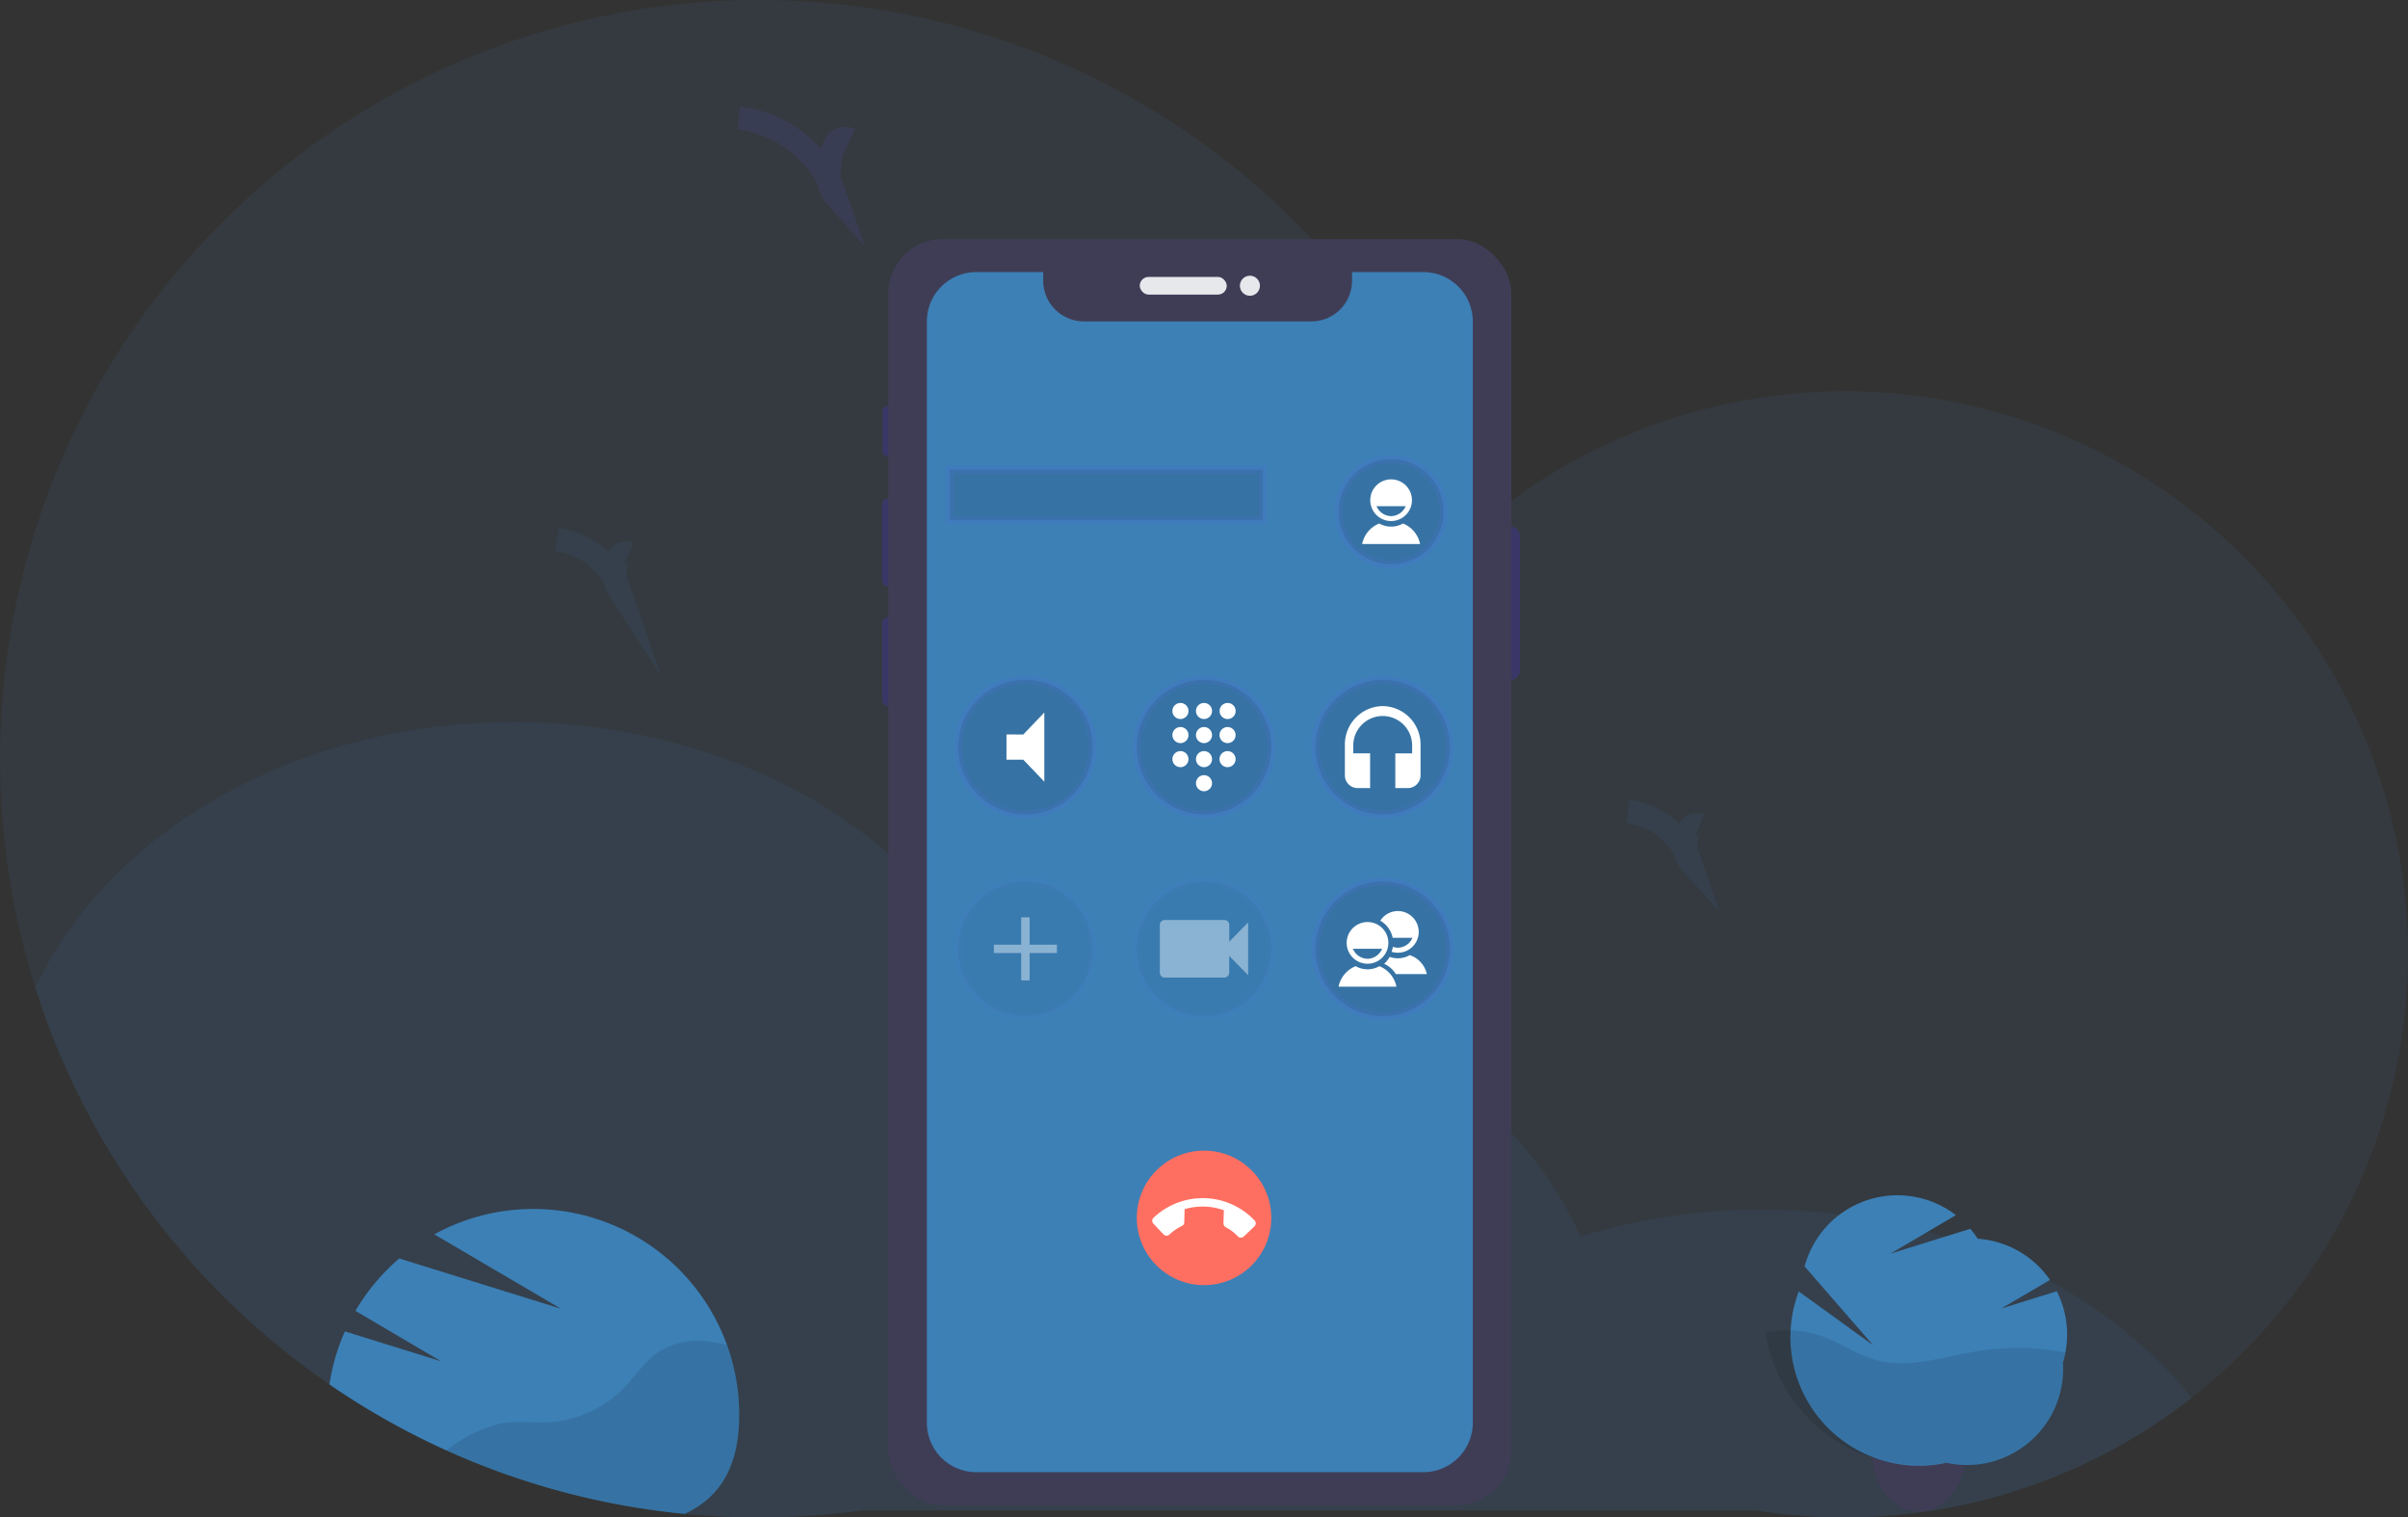 <svg xmlns="http://www.w3.org/2000/svg" width="312" height="196.617" viewBox="0 0 312 196.617"><rect x="0" y="0" width="312" height="196.617" fill="#333333" stroke="none"/><defs><style>.a,.b{fill:#3c80b6;}.a,.c,.e,.f,.i{opacity:0.1;}.d{fill:#3f3d56;}.e,.f{fill:none;stroke-width:3px;}.e,.i{stroke:#6c63ff;}.e,.f,.i{stroke-miterlimit:10;}.f{stroke:#3c80b6;}.g{fill:#3a3768;}.h{fill:#e6e8ec;}.j{fill:#fff;}.k{opacity:0.4;}.l{fill:#ff6f61;}</style></defs><g transform="translate(-412 -168.718)"><g transform="translate(-1319 552)"><path class="a" d="M339.15,188.372A73,73,0,0,1,254.6,260.406H138.938a99.148,99.148,0,0,1-13.48.92q-4.855,0-9.594-.463A98.312,98.312,0,1,1,219.007,132.736,72.952,72.952,0,0,1,339.15,188.372Z" transform="translate(1703.85 -447.992)"/><path class="a" d="M323.328,495.9A73.067,73.067,0,0,1,266.8,510.451H151.142a99.144,99.144,0,0,1-13.48.92q-4.855,0-9.594-.463A98.355,98.355,0,0,1,43.92,442.771c9.417-20.122,33.61-34.441,61.975-34.441,27.641,0,51.333,13.6,61.221,32.916a82.19,82.19,0,0,1,14.757-1.326c28.648,0,53.04,14.616,62.25,35.04a80.506,80.506,0,0,1,23.531-3.461C291.02,471.509,311.556,481.223,323.328,495.9Z" transform="translate(1691.647 -698.036)"/><path class="b" d="M237,666.629c0,6.977-2.677,10.765-7.061,12.818a97.783,97.783,0,0,1-46.023-16.77,26.438,26.438,0,0,1,2-6.876l12.47,3.878-11.105-6.536a26.723,26.723,0,0,1,5.678-6.792l20.95,6.514-16.413-9.64a26.688,26.688,0,0,1,37.932,14.354l.057.163c.044.123.087.245.128.37q.221.651.406,1.315c.046.158.09.316.128.477s.079.3.114.458.065.272.093.4c.019.082.038.163.054.245.03.131.057.272.082.395.038.191.076.384.109.575s.068.4.1.6.065.441.093.665.049.4.068.6c0,.063.014.122.019.185.019.174.033.349.046.523a.572.572,0,0,1,0,.068q.025.327.041.654t.024.637a.456.456,0,0,1,0,.063C237,666.179,237,666.4,237,666.629Z" transform="translate(1589.772 -866.575)"/><path class="c" d="M277.434,712.327c0,6.977-2.677,10.765-7.061,12.818a97.61,97.61,0,0,1-30.892-8.235l.447-.3a18.416,18.416,0,0,1,6.479-3.159c2.089-.4,4.243-.063,6.364-.182a14.888,14.888,0,0,0,9.752-4.469c1.517-1.569,2.723-3.494,4.534-4.692a9.933,9.933,0,0,1,6.792-1.247,18.013,18.013,0,0,1,2.01.411l.057.163c.044.123.087.245.128.37q.221.651.406,1.315c.046.158.09.316.128.477s.079.305.114.458.065.272.093.4c.019.082.038.163.054.245.03.131.057.272.082.395.038.191.076.384.109.575s.068.4.1.6.065.441.093.664.049.4.068.6c0,.063.014.123.019.185.019.174.033.349.046.523a.582.582,0,0,1,0,.068q.025.327.041.654t.025.637a.456.456,0,0,1,0,.063C277.431,711.877,277.434,712.1,277.434,712.327Z" transform="translate(1549.342 -912.273)"/><path class="d" d="M929.883,733.089a10.076,10.076,0,0,1-.218,2.113c-.027.131-.057.259-.087.384-.773,3.1-2.955,5.37-5.558,5.515h-.272c-2.753,0-5.081-2.375-5.849-5.645-.022-.087-.041-.174-.06-.272a10.077,10.077,0,0,1-.218-2.113c0-4.431,2.742-8.02,6.127-8.02S929.883,728.658,929.883,733.089Z" transform="translate(1055.875 -928.506)"/><path class="b" d="M903.73,651.47a12.4,12.4,0,0,0-1.334-5.613L895.19,648.1l6.326-3.717a12.448,12.448,0,0,0-9.357-5.335,12.432,12.432,0,0,0-.972-1.285l-10.348,3.222,8.488-4.992a12.453,12.453,0,0,0-19.607,6.642l8.864,10.2-9.616-6.955a16.665,16.665,0,0,0,19.12,22.2,12.467,12.467,0,0,0,15.133-12.173c0-.272,0-.545-.027-.817A12.426,12.426,0,0,0,903.73,651.47Z" transform="translate(1095.099 -861.827)"/><path class="c" d="M903.465,700.546a33.2,33.2,0,0,0-11.53-.147c-4.327.716-8.75,2.29-12.982,1.141-2.484-.675-4.63-2.238-7.056-3.107a13.393,13.393,0,0,0-7.285-.436,20.206,20.206,0,0,0,23.412,16.849,12.467,12.467,0,0,0,15.147-12.173c0-.272,0-.545-.027-.817A12.287,12.287,0,0,0,903.465,700.546Z" transform="translate(1095.149 -908.594)"/><path class="e" d="M393.1,123.656a1.565,1.565,0,0,0-1.928.575,4.781,4.781,0,0,0-.667,2.078c-.242,1.609-.419,3.458.667,4.673A15.2,15.2,0,0,0,378.65,120.87" transform="translate(1448.071 -488.858)"/><path class="f" d="M810.946,452.54a1.017,1.017,0,0,0-1.239.37,2.948,2.948,0,0,0-.43,1.334c-.155,1.038-.272,2.225.43,3a9.766,9.766,0,0,0-8.047-6.5" transform="translate(1140.257 -728.897)"/><path class="f" d="M301.446,323.267a1.02,1.02,0,0,0-1.239.37,2.949,2.949,0,0,0-.43,1.337,3.607,3.607,0,0,0,.43,3,9.771,9.771,0,0,0-8.047-6.5" transform="translate(1511.008 -634.83)"/></g><g transform="translate(143 -63)"><rect class="g" width="2.413" height="19.885" rx="1.206" transform="translate(463.519 299.913)"/><rect class="g" width="1.353" height="6.547" rx="0.677" transform="translate(383.336 284.334)"/><rect class="g" width="1.525" height="11.394" rx="0.763" transform="translate(383.287 296.321)"/><rect class="g" width="1.451" height="11.492" rx="0.726" transform="translate(383.311 311.702)"/><rect class="d" width="80.716" height="164.044" rx="7" transform="translate(384.104 262.7)"/><rect class="h" width="11.271" height="2.288" rx="1.144" transform="translate(416.676 267.6)"/><circle class="h" cx="1.299" cy="1.299" r="1.299" transform="translate(429.65 267.444)"/><path class="b" d="M525.115,194.17h-9.232v1.114a5.278,5.278,0,0,1-5.278,5.278h-29.46a5.278,5.278,0,0,1-5.278-5.278V194.17H467.2a6.408,6.408,0,0,0-6.408,6.41V343.258a6.408,6.408,0,0,0,6.408,6.41h57.918a6.41,6.41,0,0,0,6.411-6.41V200.58A6.41,6.41,0,0,0,525.115,194.17Z" transform="translate(-71.7 72.803)"/><rect class="i" width="40.576" height="6.536" transform="translate(392.056 292.574)"/><circle class="i" cx="8.714" cy="8.714" r="8.714" transform="translate(393.145 319.806)"/><path class="j" d="M498.68,406.568v3.268h2.179l2.723,2.846V403.72l-2.723,2.849Z" transform="translate(-99.272 -79.682)"/><circle class="i" cx="8.714" cy="8.714" r="8.714" transform="translate(416.292 319.806)"/><path class="j" d="M581.728,408.537a1.04,1.04,0,1,0,1.035,1.04A1.04,1.04,0,0,0,581.728,408.537Zm-3.05-9.357a1.04,1.04,0,1,0,1.032,1.04A1.04,1.04,0,0,0,578.678,399.18Zm0,3.121a1.04,1.04,0,1,0,1.032,1.038A1.04,1.04,0,0,0,578.678,402.3Zm0,3.118a1.04,1.04,0,1,0,1.032,1.04A1.04,1.04,0,0,0,578.678,405.419Zm6.1-4.158a1.04,1.04,0,1,0-1.035-1.04,1.04,1.04,0,0,0,1.035,1.04Zm-3.05,4.158a1.04,1.04,0,1,0,1.035,1.04A1.04,1.04,0,0,0,581.728,405.419Zm3.05,0a1.04,1.04,0,1,0,1.035,1.04A1.04,1.04,0,0,0,584.778,405.419Zm0-3.118a1.04,1.04,0,1,0,1.035,1.038,1.04,1.04,0,0,0-1.035-1.038Zm-3.05,0a1.04,1.04,0,1,0,1.035,1.038A1.04,1.04,0,0,0,581.728,402.3Zm0-3.121a1.04,1.04,0,1,0,1.035,1.04A1.04,1.04,0,0,0,581.728,399.18Z" transform="translate(-156.722 -76.378)"/><g class="k" transform="translate(393.145 345.949)"><circle class="i" cx="8.714" cy="8.714" r="8.714"/><path class="j" d="M500.85,505.809h-3.54v3.54H496.22v-3.54h-3.54V504.72h3.54v-3.54h1.089v3.54h3.54Z" transform="translate(-488.051 -496.551)"/></g><circle class="i" cx="8.714" cy="8.714" r="8.714" transform="translate(439.44 319.806)"/><path class="j" d="M664.581,400.67a4.967,4.967,0,0,0-4.9,5.033v3.913a1.656,1.656,0,0,0,1.634,1.678h1.634v-4.5h-2.179v-1.089a3.813,3.813,0,0,1,7.625,0V406.8h-2.179v4.493h1.634a1.653,1.653,0,0,0,1.634-1.678V405.7A4.967,4.967,0,0,0,664.581,400.67Z" transform="translate(-216.427 -77.462)"/><g class="k" transform="translate(416.292 345.949)"><circle class="i" cx="8.714" cy="8.714" r="8.714"/><path class="j" d="M580.659,505.269v-2.179a.629.629,0,0,0-.637-.621H572.3a.629.629,0,0,0-.635.621V509.3a.632.632,0,0,0,.635.621h7.715a.632.632,0,0,0,.637-.621v-2.179l2.451,2.484v-6.822Z" transform="translate(-568.677 -497.489)"/></g><circle class="i" cx="8.714" cy="8.714" r="8.714" transform="translate(439.44 345.949)"/><path class="j" d="M661.969,509.139a3.116,3.116,0,0,1-3.075,0,3.637,3.637,0,0,0-2.214,2.655h7.5A3.631,3.631,0,0,0,661.969,509.139Zm-1.536-5.719a2.7,2.7,0,1,0,2.7,2.7A2.7,2.7,0,0,0,660.433,503.42Zm0,4.76a2.086,2.086,0,0,1-1.89-1.291h3.777a2.086,2.086,0,0,1-1.887,1.294Z" transform="translate(-214.245 -152.231)"/><path class="j" d="M678.55,506.347h4.019a3.344,3.344,0,0,0-2.214-2.451,3.123,3.123,0,0,1-1.539.406,3.063,3.063,0,0,1-1.062-.18,3.667,3.667,0,0,1-.714.893A3.478,3.478,0,0,1,678.55,506.347Zm-.409-4.7h2.565a2.086,2.086,0,0,1-1.89,1.285,1.977,1.977,0,0,1-.648-.114,3.268,3.268,0,0,1-.166.64,2.7,2.7,0,1,0-1.462-4.028A3.336,3.336,0,0,1,678.141,501.649Z" transform="translate(-228.696 -148.418)"/><circle class="l" cx="8.714" cy="8.714" r="8.714" transform="translate(416.292 380.807)"/><path class="j" d="M570.281,639.492a6.432,6.432,0,0,1,1.609-1.111.509.509,0,0,0,.3-.474l.046-1.694a8.186,8.186,0,0,1,5.082.136l-.046,1.694a.564.564,0,0,0,.272.49,5.963,5.963,0,0,1,1.585,1.2.545.545,0,0,0,.771.022l1.383-1.313a.545.545,0,0,0,.022-.768,9.259,9.259,0,0,0-13.091-.354.545.545,0,0,0-.019.771l1.31,1.383a.545.545,0,0,0,.771.019Z" transform="translate(-149.749 -247.819)"/><circle class="i" cx="6.808" cy="6.808" r="6.808" transform="translate(442.435 291.213)"/><path class="j" d="M673.191,298.509a3.121,3.121,0,0,1-3.077,0,3.636,3.636,0,0,0-2.214,2.658h7.505A3.636,3.636,0,0,0,673.191,298.509Zm-1.539-5.719a2.7,2.7,0,1,0,2.7,2.7A2.7,2.7,0,0,0,671.653,292.79Zm0,4.763a2.091,2.091,0,0,1-1.89-1.291h3.78a2.1,2.1,0,0,1-1.89,1.294Z" transform="translate(-222.409 1.04)"/></g></g></svg>